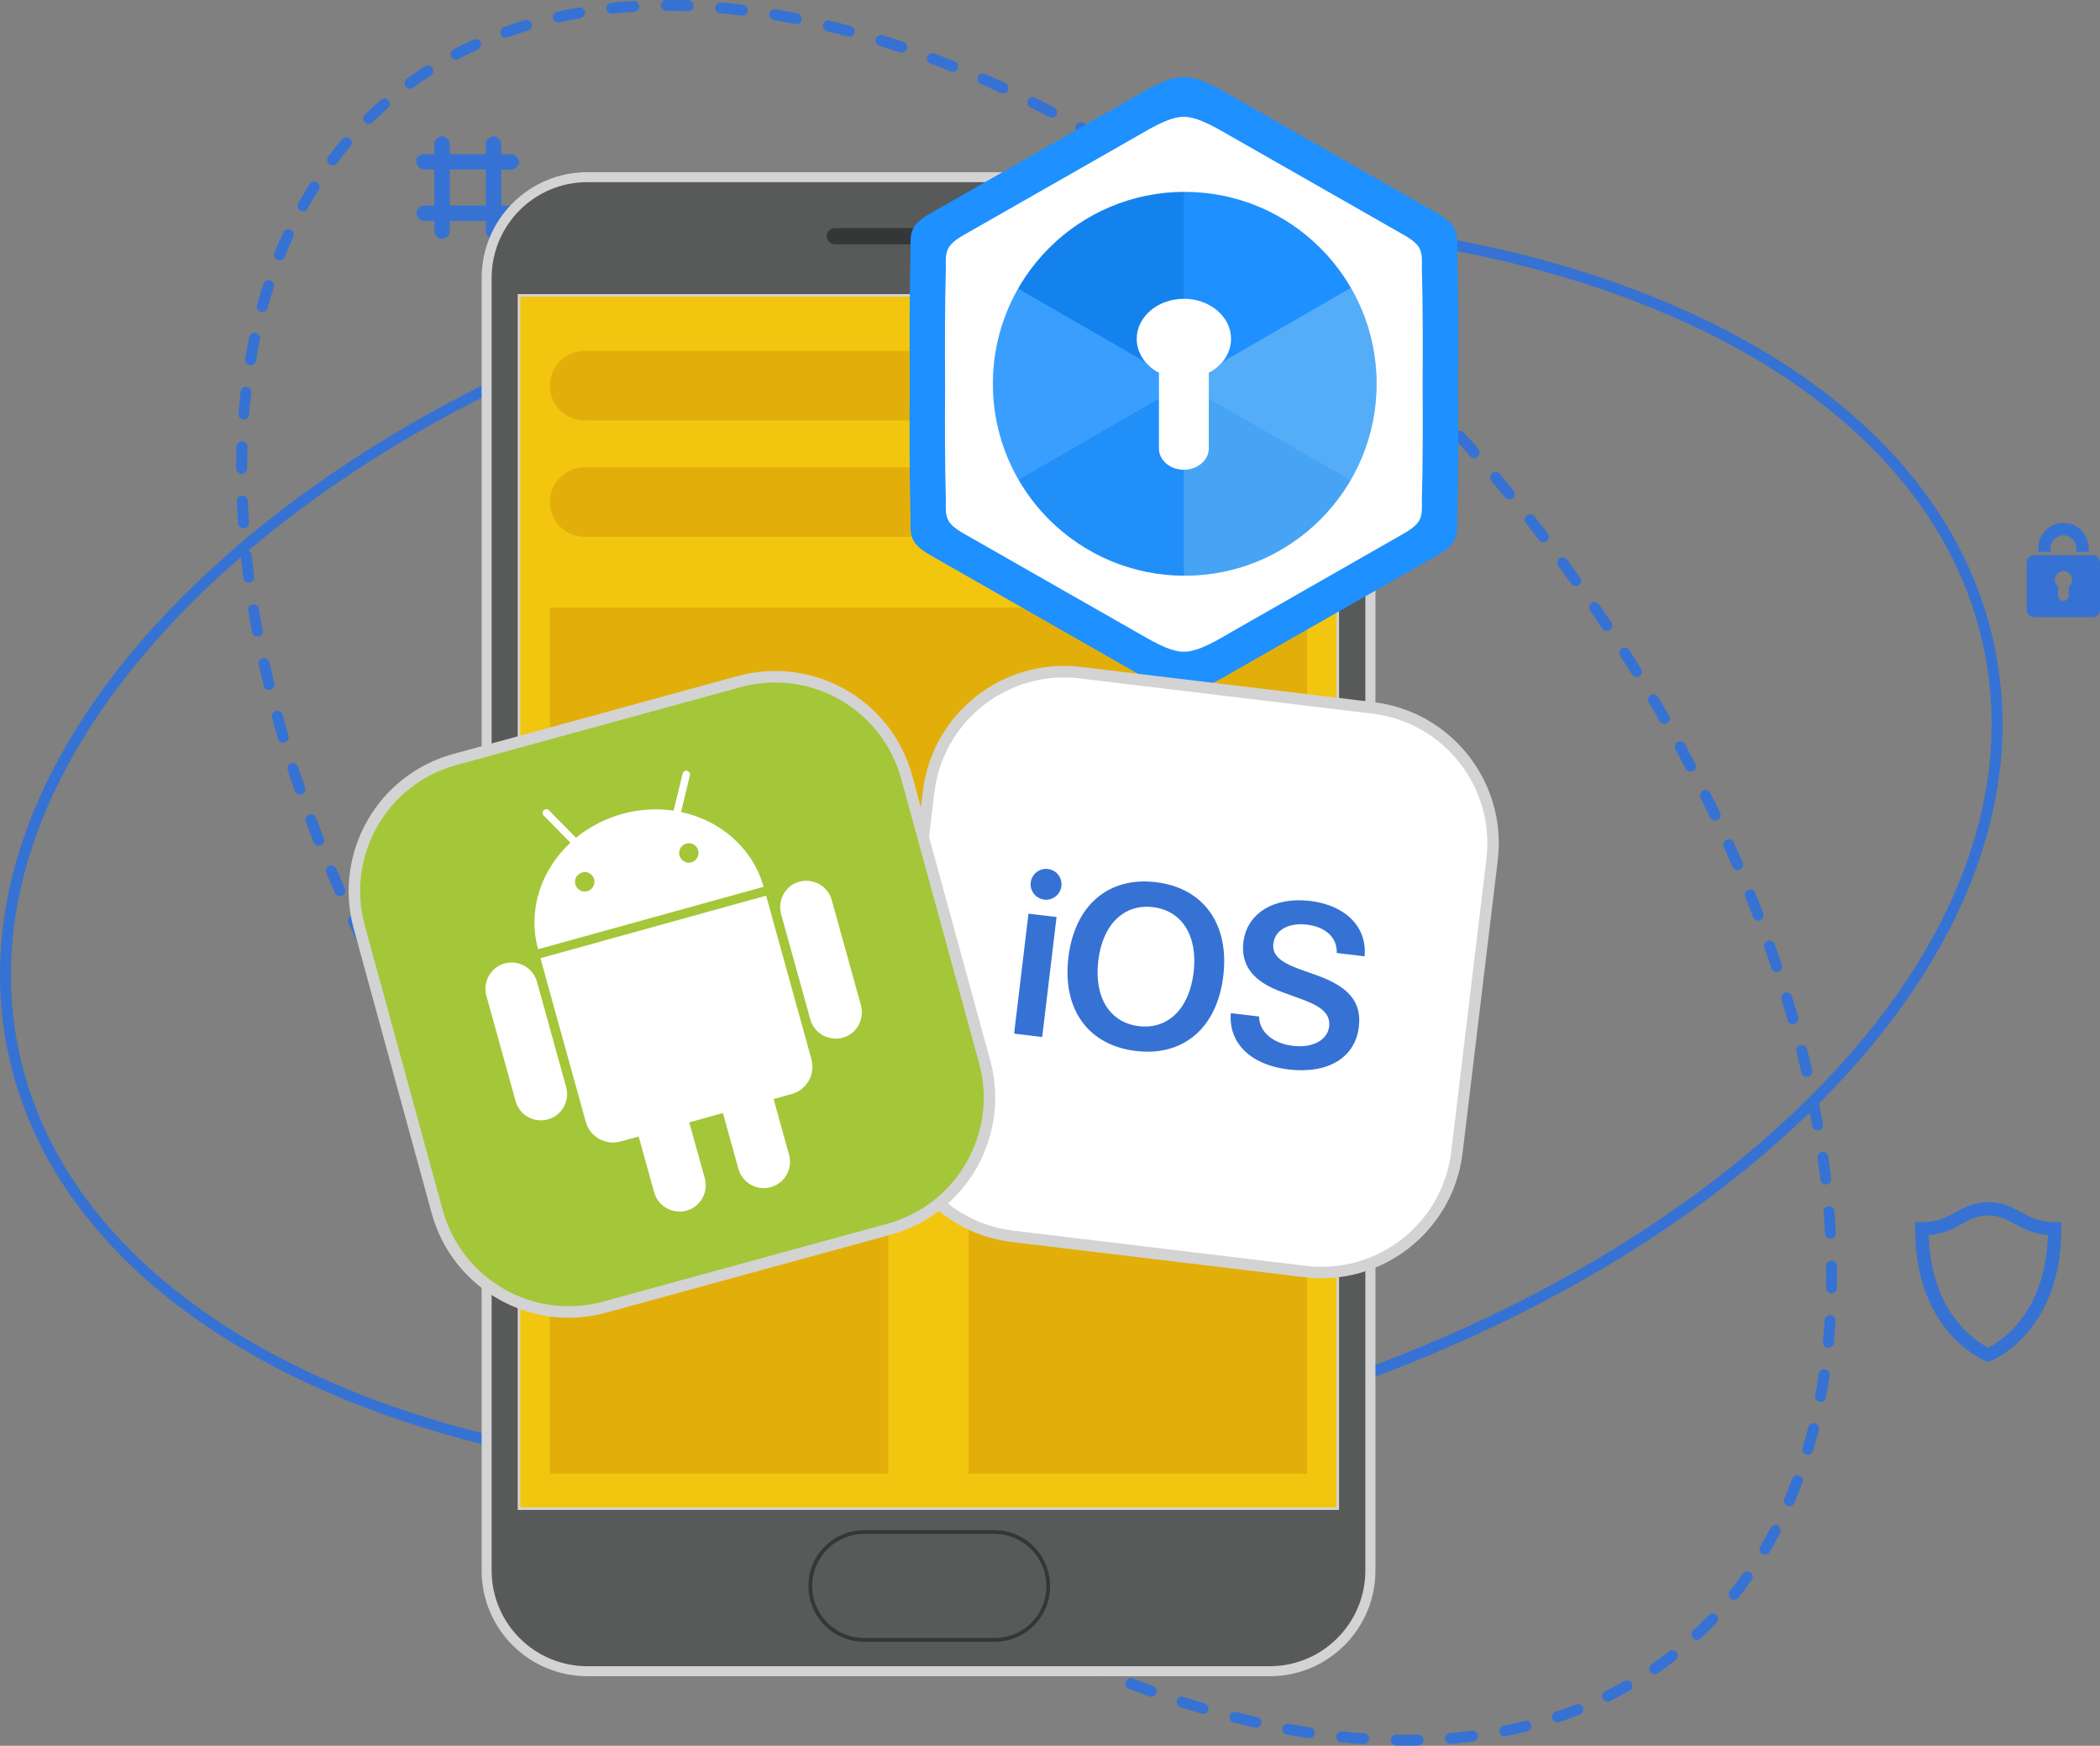 <?xml version="1.0" encoding="utf-8"?>
<!-- Generator: Adobe Illustrator 25.0.0, SVG Export Plug-In . SVG Version: 6.00 Build 0)  -->
<svg version="1.1" id="Layer_1" xmlns="http://www.w3.org/2000/svg" xmlns:xlink="http://www.w3.org/1999/xlink" x="0px" y="0px"
	 viewBox="0 0 1682.5 1398.3" style="enable-background:new 0 0 1682.5 1398.3;" xml:space="preserve">
<rect x="0" y="0" width="1682.5" height="1398.3" fill="#808080" stroke="none"/>
<style type="text/css">
	.st0{fill:#3672D3;}
	.st1{fill:#585959;}
	.st2{fill:#D3D3D3;}
	.st3{fill:#F2C60F;}
	.st4{fill:#343638;}
	.st5{fill:#E2AF0A;}
	.st6{fill-rule:evenodd;clip-rule:evenodd;fill:#FEFEFE;}
	.st7{fill-rule:evenodd;clip-rule:evenodd;fill:#1E90FF;}
	.st8{opacity:0.33;clip-path:url(#SVGID_2_);fill-rule:evenodd;clip-rule:evenodd;fill:#2A8BEB;}
	.st9{opacity:0.33;clip-path:url(#SVGID_2_);fill-rule:evenodd;clip-rule:evenodd;fill:#75BAFF;}
	.st10{opacity:0.33;clip-path:url(#SVGID_2_);fill-rule:evenodd;clip-rule:evenodd;fill:#C6E8EB;}
	.st11{opacity:0.33;clip-path:url(#SVGID_2_);fill-rule:evenodd;clip-rule:evenodd;fill:#9CCDDE;}
	.st12{opacity:0.33;clip-path:url(#SVGID_2_);fill-rule:evenodd;clip-rule:evenodd;fill:#0065C9;}
	.st13{display:none;opacity:0.33;clip-path:url(#SVGID_2_);fill-rule:evenodd;clip-rule:evenodd;fill:#419AF2;}
	.st14{fill:#FFFFFF;}
	.st15{fill:#3672D4;}
	.st16{fill:#A4C639;}
</style>
<g>
	<g>
		<g>
			<path class="st0" d="M1403.5,1265.4L1403.5,1265.4c-3.4,4.9-7,9.6-10.7,14.3c-1.5,1.9-4.2,2.2-6.1,0.7c0,0,0,0,0,0
				c-1.9-1.5-2.2-4.2-0.7-6.1c3.6-4.5,7-9.1,10.3-13.8c1.4-2,4.1-2.5,6.1-1.1S1404.9,1263.5,1403.5,1265.4L1403.5,1265.4
				L1403.5,1265.4z M1417.7,1243.4c-1.4,2-4.1,2.5-6.1,1.1c-1.9-1.3-2.4-3.8-1.3-5.8c2.9-4.9,5.7-10,8.3-15.1c1.3-2.1,3.9-2.7,6-1.5
				c1.9,1.1,2.6,3.5,1.8,5.5c-2.7,5.3-5.6,10.4-8.6,15.5L1417.7,1243.4z M1375.8,1299.2c-0.1,0.2-0.3,0.4-0.5,0.6
				c-4.1,4.3-8.3,8.4-12.6,12.5c-1.8,1.7-4.5,1.6-6.2-0.2c0,0,0,0,0,0c-1.7-1.7-1.6-4.5,0.1-6.1c0,0,0.1,0,0.1-0.1
				c4.2-3.9,8.3-8,12.2-12.2c1.6-1.8,4.4-1.9,6.2-0.2C1376.7,1295,1377,1297.4,1375.8,1299.2L1375.8,1299.2z M1437.3,1204.5
				c-1.3,2-4.1,2.5-6.1,1.2c-1.8-1.2-2.4-3.4-1.6-5.4c2.3-5.3,4.4-10.6,6.4-16c0.9-2.2,3.5-3.3,5.7-2.4c2.1,0.9,3.2,3.2,2.5,5.4
				c-2.1,5.6-4.3,11-6.6,16.4C1437.6,1204,1437.5,1204.2,1437.3,1204.5L1437.3,1204.5z M1343.5,1328.6c-0.3,0.4-0.6,0.7-0.9,1
				c-4.7,3.7-9.4,7.2-14.3,10.5c-2,1.4-4.7,0.9-6.1-1.1s-0.9-4.7,1.1-6.1c4.7-3.3,9.3-6.7,13.9-10.2c1.9-1.5,4.6-1.2,6.1,0.7
				C1344.4,1324.9,1344.5,1327,1343.5,1328.6L1343.5,1328.6z M1452.1,1163.4c-1.3,2-4.1,2.5-6.1,1.2c-1.6-1.1-2.3-3-1.8-4.9
				c1.6-5.5,3.1-11.1,4.6-16.7c0.7-2.3,3.1-3.7,5.4-3c2.2,0.6,3.5,2.9,3.1,5.1c-1.5,5.8-3,11.4-4.7,17
				C1452.6,1162.6,1452.4,1163,1452.1,1163.4L1452.1,1163.4z M1307.1,1352.9c-0.4,0.6-0.9,1-1.5,1.3c-5.1,2.9-10.3,5.7-15.6,8.3
				c-2.2,1.1-4.8,0.2-5.9-2s-0.2-4.8,2-5.9c5.2-2.6,10.2-5.2,15.2-8.1c2.1-1.2,4.8-0.4,6,1.7
				C1308.1,1349.8,1308.1,1351.5,1307.1,1352.9L1307.1,1352.9z M1462.3,1120.9c-1.3,2-4.1,2.5-6.1,1.2c-1.5-1-2.2-2.7-1.9-4.5
				c1.1-5.6,2-11.3,2.9-17.1c0.3-2.4,2.5-4.1,4.9-3.8c2.4,0.3,4.1,2.5,3.8,4.9c0,0.1,0,0.2,0,0.3c-0.9,5.9-1.9,11.7-3,17.4
				C1462.9,1119.9,1462.7,1120.4,1462.3,1120.9L1462.3,1120.9z M1468.5,1077.7c-1.3,2-4.1,2.6-6.1,1.2c-1.3-0.9-2.1-2.5-1.9-4.1
				c0.6-5.7,1-11.5,1.4-17.3c0.2-2.4,2.2-4.2,4.6-4.1s4.2,2.2,4.1,4.6c-0.4,5.9-0.8,11.8-1.4,17.6
				C1469.1,1076.3,1468.9,1077,1468.5,1077.7L1468.5,1077.7z M1267.8,1371.7c-0.5,0.7-1.2,1.3-2,1.6c-5.5,2.2-11,4.2-16.7,6.1
				c-2.3,0.8-4.8-0.5-5.5-2.8s0.5-4.8,2.8-5.5c5.5-1.8,10.9-3.8,16.2-5.9c2.2-0.9,4.8,0.2,5.7,2.5
				C1268.8,1368.9,1268.6,1370.5,1267.8,1371.7L1267.8,1371.7z M1471,1034c-1.3,2-4.1,2.5-6.1,1.2c-1.2-0.8-2-2.2-1.9-3.7
				c0.1-5.7,0.1-11.5,0-17.4c0-2.4,1.9-4.4,4.3-4.4c2.4,0,4.4,1.9,4.4,4.3c0.1,5.9,0.1,11.8,0,17.6
				C1471.7,1032.5,1471.5,1033.3,1471,1034z M1226.3,1385c-0.6,0.9-1.5,1.5-2.6,1.8c-5.7,1.4-11.5,2.7-17.3,3.9
				c-2.4,0.5-4.7-1.1-5.1-3.4s1.1-4.7,3.4-5.1c5.7-1.1,11.3-2.4,16.8-3.8c2.3-0.6,4.7,0.8,5.3,3.2
				C1227.2,1382.7,1227,1384,1226.3,1385L1226.3,1385z M1470.2,990.3c-1.3,2-4.1,2.6-6.1,1.2c-1.1-0.8-1.9-2-1.9-3.4
				c-0.3-5.7-0.7-11.5-1.2-17.3c-0.2-2.4,1.6-4.5,4-4.7s4.5,1.6,4.7,4c0.5,5.9,0.9,11.8,1.2,17.6
				C1470.9,988.6,1470.7,989.5,1470.2,990.3L1470.2,990.3z M1183.4,1393c-0.7,1-1.8,1.7-3.1,1.9c-5.8,0.7-11.7,1.4-17.6,1.9
				c-2.4,0.3-4.6-1.4-4.9-3.8s1.4-4.6,3.8-4.9c0.1,0,0.3,0,0.4,0c5.8-0.5,11.5-1.1,17.2-1.8c2.4-0.3,4.6,1.4,4.9,3.8
				C1184.2,1391.1,1184,1392.1,1183.4,1393z M1466.4,946.7c-1.3,2-4,2.6-6.1,1.3c-1.1-0.7-1.8-1.9-1.9-3.2
				c-0.7-5.7-1.4-11.5-2.2-17.2c-0.4-2.4,1.2-4.6,3.6-5c2.4-0.4,4.6,1.2,5,3.6c0,0.1,0,0.2,0,0.2c0.8,5.8,1.6,11.7,2.3,17.4
				C1467.2,944.8,1466.9,945.9,1466.4,946.7L1466.4,946.7z M1139.8,1396.2c-0.8,1.2-2.1,1.9-3.5,1.9c-5.8,0.1-11.7,0.1-17.7,0
				c-2.4,0-4.3-2-4.3-4.4c0-2.4,2-4.3,4.4-4.3c5.8,0.1,11.6,0.1,17.3-0.1c2.4-0.1,4.4,1.9,4.5,4.3
				C1140.6,1394.5,1140.3,1395.4,1139.8,1396.2L1139.8,1396.2z M1459.9,903.5c-1.3,2-4.1,2.5-6.1,1.2c-1-0.7-1.7-1.7-1.9-2.9
				c-1-5.7-2.1-11.4-3.2-17.1c-0.5-2.4,1.1-4.7,3.4-5.1c2.4-0.5,4.7,1.1,5.1,3.4l0,0c1.2,5.8,2.2,11.5,3.3,17.3
				C1460.8,901.4,1460.6,902.6,1459.9,903.5L1459.9,903.5z M1096.1,1395.1c-0.9,1.3-2.4,2-3.9,1.9c-5.8-0.4-11.7-0.9-17.6-1.5
				c-2.4-0.2-4.2-2.3-4-4.7c0.2-2.4,2.3-4.2,4.7-4c0.1,0,0.1,0,0.2,0c5.8,0.6,11.6,1.1,17.3,1.5c2.4,0.2,4.2,2.3,4.1,4.7
				C1096.8,1393.7,1096.6,1394.5,1096.1,1395.1L1096.1,1395.1z M1451.1,860.7c-0.6,0.9-1.6,1.6-2.6,1.8c-2.4,0.5-4.7-0.9-5.2-3.3
				c-1.3-5.6-2.7-11.2-4.1-16.9c-0.5-2.4,1-4.7,3.4-5.2c2.2-0.5,4.4,0.8,5.1,3c1.5,5.7,2.8,11.4,4.2,17.1
				C1452,858.4,1451.8,859.7,1451.1,860.7L1451.1,860.7z M1440.1,818.4c-1.3,2-4.1,2.5-6.1,1.2c-0.9-0.6-1.5-1.4-1.8-2.4
				c-1.6-5.5-3.2-11.1-4.9-16.7c-0.7-2.3,0.6-4.8,2.9-5.5c2.3-0.7,4.8,0.6,5.5,2.9c1.7,5.6,3.4,11.2,5,16.8
				C1441.1,816,1440.9,817.3,1440.1,818.4L1440.1,818.4z M1052.7,1390.3c-0.9,1.4-2.6,2.1-4.3,1.9c-5.8-0.9-11.6-1.9-17.4-2.9
				c-2.4-0.4-3.9-2.7-3.5-5.1s2.7-3.9,5.1-3.5c5.7,1.1,11.4,2,17.1,2.9c2.4,0.4,4,2.6,3.7,5
				C1053.3,1389.1,1053.1,1389.7,1052.7,1390.3L1052.7,1390.3z M1427.1,776.7c-1.3,2-4.1,2.5-6.1,1.2c-0.8-0.5-1.4-1.3-1.7-2.2
				c-1.8-5.5-3.7-11-5.7-16.5c-0.8-2.3,0.4-4.8,2.7-5.6c2.3-0.8,4.8,0.4,5.6,2.7l0,0c2,5.5,3.9,11.1,5.7,16.6
				C1428.1,774.2,1427.9,775.5,1427.1,776.7L1427.1,776.7z M1009.8,1382c-1,1.5-2.8,2.2-4.6,1.8c-5.7-1.3-11.4-2.7-17.1-4.2
				c-2.3-0.7-3.6-3.1-2.9-5.4c0.7-2.2,2.9-3.5,5.1-3c5.6,1.4,11.3,2.8,16.9,4.1c2.4,0.5,3.8,2.9,3.3,5.2c0,0,0,0,0,0
				C1010.3,1381.1,1010.1,1381.6,1009.8,1382z M1412.3,735.5c-0.5,0.8-1.2,1.3-2.1,1.6c-2.2,0.9-4.8-0.3-5.6-2.5c0,0,0,0,0,0
				c-2.1-5.4-4.2-10.8-6.4-16.2c-0.9-2.2,0.2-4.8,2.4-5.7c2.2-0.9,4.8,0.2,5.7,2.4l0,0c2.2,5.4,4.3,10.9,6.4,16.3
				C1413.3,732.8,1413.1,734.3,1412.3,735.5L1412.3,735.5z M967.5,1370.9c-1.1,1.6-3,2.3-4.9,1.7c-5.6-1.7-11.2-3.4-16.8-5.2
				c-2.3-0.7-3.6-3.1-2.9-5.4c0.7-2.3,3.1-3.6,5.4-2.9c0.1,0,0.1,0,0.2,0.1c5.6,1.8,11.1,3.5,16.6,5.2c2.3,0.7,3.6,3.1,2.9,5.4
				c0,0,0,0,0,0C968,1370.1,967.8,1370.5,967.5,1370.9z M1395.8,695c-0.5,0.7-1.1,1.2-1.9,1.6c-2.2,1-4.8-0.1-5.8-2.3
				c-2.3-5.3-4.6-10.6-7-15.9c-1-2.2,0-4.8,2.2-5.8c2.2-1,4.8,0,5.8,2.2c2.4,5.3,4.8,10.7,7.1,16
				C1396.8,692.2,1396.7,693.8,1395.8,695z M926,1357.1c-1.1,1.7-3.2,2.4-5.1,1.7c-5.5-2-11-4.1-16.5-6.2c-2.3-0.9-3.4-3.4-2.5-5.7
				c0.9-2.3,3.4-3.4,5.7-2.5l0,0c5.4,2.1,10.9,4.2,16.3,6.1c2.3,0.8,3.4,3.3,2.6,5.6C926.4,1356.5,926.2,1356.8,926,1357.1z
				 M1377.7,655.3c-1.4,2-4.1,2.5-6.1,1.2c-0.6-0.4-1.1-1-1.5-1.7c-2.5-5.2-5-10.4-7.6-15.7c-1.1-2.2-0.2-4.8,2-5.9s4.8-0.2,5.9,2
				l0,0c2.6,5.3,5.2,10.5,7.7,15.8C1378.7,652.3,1378.6,654,1377.7,655.3L1377.7,655.3z M885.4,1341c-1.2,1.7-3.4,2.4-5.3,1.6
				c-5.3-2.3-10.7-4.6-16.1-7.1c-2.2-1-3.2-3.6-2.2-5.8c1-2.2,3.6-3.2,5.8-2.2l0,0c5.3,2.4,10.6,4.7,15.9,7c2.2,0.9,3.3,3.5,2.3,5.7
				c0,0,0,0,0,0C885.7,1340.5,885.5,1340.8,885.4,1341z M1358.1,616.2c-0.4,0.6-1,1.1-1.6,1.4c-2.1,1.1-4.8,0.3-5.9-1.8
				c-2.7-5.1-5.4-10.2-8.2-15.4c-1.2-2.1-0.5-4.8,1.5-6c2.1-1.2,4.8-0.5,6,1.5c0,0.1,0.1,0.2,0.1,0.3c2.8,5.2,5.6,10.3,8.3,15.5
				C1359.1,613.1,1359,614.9,1358.1,616.2z M845.6,1322.8c-1.2,1.8-3.6,2.4-5.5,1.5c-5.2-2.6-10.5-5.2-15.7-7.8
				c-2.1-1.1-3-3.7-1.9-5.9s3.7-3,5.9-1.9l0,0c5.2,2.7,10.4,5.3,15.6,7.8c2.2,1.1,3.1,3.7,2,5.8
				C845.8,1322.5,845.7,1322.7,845.6,1322.8z M1337.1,577.8c-1.4,2-4.1,2.5-6.1,1.2c-0.5-0.4-1-0.9-1.3-1.4
				c-2.9-5-5.8-10.1-8.8-15.1c-1.1-2.1-0.3-4.8,1.8-5.9c2-1.1,4.5-0.4,5.7,1.5c3,5,5.9,10.1,8.8,15.2
				C1338.1,574.7,1338,576.5,1337.1,577.8L1337.1,577.8z M806.8,1302.7c-1.3,1.9-3.7,2.5-5.7,1.4c-5.1-2.8-10.2-5.6-15.3-8.6
				c-2.1-1.1-3-3.7-1.9-5.9c1.1-2.1,3.7-3,5.9-1.9c0.1,0.1,0.2,0.1,0.3,0.2c5.1,2.9,10.1,5.7,15.2,8.5c2.1,1.2,2.9,3.8,1.7,5.9
				C806.9,1302.5,806.9,1302.7,806.8,1302.7L806.8,1302.7z M1314.7,540.3c-0.3,0.5-0.8,0.9-1.3,1.3c-2,1.3-4.7,0.6-6-1.4
				c-3.1-4.9-6.2-9.8-9.3-14.8c-1.3-2-0.7-4.7,1.3-6c2-1.3,4.7-0.7,6,1.3c3.2,4.9,6.3,9.9,9.3,14.8
				C1315.7,537,1315.7,538.9,1314.7,540.3L1314.7,540.3z M768.9,1281c-1.3,1.9-3.9,2.5-5.9,1.3c-5-3-10-6.1-15-9.2
				c-2-1.3-2.7-4-1.4-6c1.3-2,4-2.7,6-1.4c4.9,3.1,9.9,6.1,14.8,9.1c2.1,1.2,2.7,3.9,1.5,6c0,0,0,0,0,0
				C769,1280.9,768.9,1280.9,768.9,1281z M1291,503.5c-0.3,0.5-0.7,0.9-1.2,1.2c-2,1.3-4.7,0.8-6-1.2c-3.2-4.8-6.5-9.6-9.8-14.4
				c-1.4-2-0.9-4.7,1.1-6.1s4.7-0.9,6.1,1.1l0,0c3.3,4.8,6.6,9.7,9.8,14.5C1292,500.1,1292,502.1,1291,503.5z M1266.1,467.6
				c-1.3,2-4,2.5-6,1.2c-0.4-0.3-0.8-0.7-1.2-1.1c-3.4-4.7-6.8-9.4-10.2-14.1c-1.6-1.8-1.4-4.6,0.4-6.2c1.8-1.6,4.6-1.4,6.2,0.4
				c0.2,0.2,0.3,0.4,0.4,0.6c3.5,4.7,6.9,9.4,10.3,14.2C1267.1,464.1,1267.2,466.1,1266.1,467.6L1266.1,467.6z M732,1257.6
				c-1.3,2-4,2.5-6,1.2l-7.6-5.1l-7-4.7c-1.9-1.4-2.5-4-1.1-6l0,0c1.4-2,4.1-2.5,6.1-1.1l6.9,4.7l7.5,5
				C732.7,1252.9,733.3,1255.5,732,1257.6L732,1257.6z M1240.2,432.5c-0.3,0.4-0.6,0.7-1,1c-1.9,1.5-4.7,1.1-6.1-0.8c0,0,0,0,0,0
				c-3.5-4.6-7.1-9.2-10.7-13.8c-1.4-1.9-1-4.7,0.9-6.1c1.9-1.4,4.5-1.1,6,0.7c3.6,4.6,7.2,9.2,10.8,13.9
				C1241.1,428.8,1241.2,430.9,1240.2,432.5L1240.2,432.5z M696,1232.8l-0.1,0.1c-1.4,2-4.1,2.4-6.1,1c-4.7-3.4-9.4-6.9-14.2-10.4
				c-1.9-1.3-2.4-4-1.1-5.9c0-0.1,0.1-0.1,0.2-0.2c1.4-1.9,4.2-2.3,6.1-0.9c0,0,0,0,0,0c4.7,3.5,9.4,6.9,14,10.3
				C696.8,1228.2,697.3,1230.8,696,1232.8z M1212.9,398.2c-0.2,0.4-0.5,0.7-0.9,0.9c-1.9,1.5-4.6,1.3-6.1-0.6c0,0,0,0,0,0
				l-11.1-13.4c-1.5-1.9-1.1-4.7,0.8-6.1c1.8-1.4,4.4-1.2,5.9,0.5l11.2,13.5C1213.9,394.5,1214,396.6,1212.9,398.2L1212.9,398.2z
				 M661.1,1206.6l-0.2,0.2c-1.5,1.9-4.2,2.3-6.1,0.8c-4.6-3.6-9.2-7.2-13.8-10.9c-1.9-1.5-2.2-4.2-0.7-6.1c1.5-1.9,4.2-2.2,6.1-0.7
				c0,0,0,0,0,0c4.5,3.6,9.1,7.2,13.7,10.8C661.9,1202.1,662.3,1204.7,661.1,1206.6z M1184.7,364.9c-0.2,0.3-0.5,0.6-0.8,0.8
				c-1.8,1.6-4.6,1.4-6.2-0.4c-3.8-4.4-7.7-8.7-11.5-13c-1.6-1.8-1.5-4.5,0.3-6.1c0,0,0,0,0.1-0.1c1.8-1.6,4.6-1.5,6.2,0.3
				c3.9,4.3,7.8,8.7,11.6,13.1C1185.6,361.1,1185.8,363.2,1184.7,364.9z M627.1,1179.1c-0.1,0.1-0.2,0.3-0.3,0.4
				c-1.5,1.9-4.3,2.1-6.2,0.6c0,0,0,0,0,0c-4.5-3.7-8.9-7.5-13.4-11.4c-1.8-1.6-1.9-4.4-0.2-6.2c1.6-1.7,4.2-1.9,5.9-0.4
				c4.4,3.8,8.8,7.5,13.3,11.3C628,1174.8,628.3,1177.3,627.1,1179.1z M1155.4,332.4c-0.2,0.3-0.4,0.5-0.6,0.8
				c-1.8,1.6-4.5,1.6-6.2-0.2c0,0,0,0,0,0c-4-4.3-8-8.5-12-12.6c-1.6-1.8-1.5-4.6,0.3-6.2c1.7-1.5,4.3-1.5,6,0.1
				c4.1,4.2,8.1,8.5,12.1,12.7C1156.4,328.5,1156.6,330.7,1155.4,332.4z M594.1,1150.5c-0.1,0.2-0.3,0.3-0.4,0.5
				c-1.6,1.8-4.4,1.9-6.2,0.3c-4.3-3.9-8.6-7.8-12.9-11.8c-1.8-1.6-1.9-4.4-0.3-6.2c1.6-1.8,4.4-1.9,6.2-0.3c0,0,0,0,0.1,0.1
				c4.3,3.9,8.6,7.9,12.9,11.7C595,1146.3,595.3,1148.7,594.1,1150.5z M1125.1,301c-0.2,0.2-0.3,0.5-0.6,0.7c-1.7,1.7-4.5,1.7-6.2,0
				c0,0,0,0,0,0c-4.1-4.1-8.2-8.2-12.4-12.2c-1.7-1.7-1.8-4.5-0.1-6.2c1.7-1.7,4.5-1.8,6.2-0.1c4.2,4.1,8.3,8.2,12.5,12.4
				C1126,297,1126.2,299.3,1125.1,301L1125.1,301z M562.1,1120.7c-0.1,0.2-0.3,0.4-0.5,0.6c-1.7,1.7-4.4,1.8-6.2,0.1
				c-4.2-4.1-8.4-8.1-12.5-12.2c-1.7-1.7-1.7-4.5,0-6.2c1.7-1.7,4.5-1.7,6.2,0c4.1,4.1,8.3,8.2,12.5,12.2
				C563.1,1116.6,563.3,1119,562.1,1120.7z M1093.7,270.6c-0.1,0.2-0.3,0.4-0.4,0.5c-1.6,1.8-4.4,1.9-6.1,0.2c0,0,0,0,0,0
				c-4.2-4-8.5-7.9-12.8-11.8c-1.8-1.6-1.9-4.4-0.3-6.2c1.6-1.8,4.4-1.9,6.2-0.3c4.3,3.9,8.6,7.9,12.9,11.9
				C1094.7,266.4,1094.9,268.8,1093.7,270.6z M531.2,1089.9c-0.2,0.3-0.4,0.5-0.6,0.7c-1.7,1.7-4.5,1.6-6.2-0.1c0,0,0,0,0,0
				c-4.1-4.2-8.1-8.4-12.1-12.7c-1.5-1.9-1.3-4.6,0.6-6.2c1.7-1.4,4.2-1.3,5.8,0.2c4,4.2,8,8.4,12,12.6
				C532.1,1085.9,532.3,1088.2,531.2,1089.9z M1061.4,241.2l-0.3,0.4c-1.6,1.8-4.3,2-6.2,0.4c-4.4-3.8-8.8-7.6-13.2-11.4
				c-1.8-1.6-2.1-4.3-0.5-6.2c1.6-1.8,4.3-2.1,6.2-0.5c4.4,3.8,8.9,7.6,13.3,11.5C1062.3,237,1062.6,239.4,1061.4,241.2
				L1061.4,241.2z M501.2,1058.1c-0.2,0.3-0.4,0.6-0.7,0.8c-1.8,1.6-4.5,1.5-6.2-0.3c-3.9-4.3-7.8-8.6-11.7-13
				c-1.6-1.8-1.4-4.6,0.4-6.2c1.8-1.6,4.6-1.4,6.2,0.4c3.8,4.3,7.7,8.7,11.6,13C502.2,1054.2,502.3,1056.4,501.2,1058.1z
				 M1028,213.1c-0.1,0.1-0.2,0.2-0.2,0.3c-1.5,1.9-4.3,2.1-6.2,0.6c-4.5-3.7-9-7.3-13.6-10.9c-1.8-1.5-2.1-4.2-0.7-6.1
				c1.5-1.9,4.2-2.2,6.1-0.7c0,0,0,0,0,0c4.6,3.6,9.1,7.3,13.7,11C1028.8,208.7,1029.2,211.2,1028,213.1L1028,213.1z M472.4,1025.3
				c-1.4,2-4.1,2.5-6.1,1.2c-0.3-0.2-0.6-0.5-0.9-0.8c-3.8-4.4-7.6-8.9-11.3-13.4l-0.1-0.3c-0.1-0.1-0.1-0.1-0.2-0.2
				c-3.7-4.5-7.5-9-11.1-13.6c-1.5-1.8-1.3-4.6,0.6-6.1c0,0,0.1,0,0.1-0.1c1.9-1.5,4.6-1.2,6.1,0.7c3.6,4.5,7.3,9,11,13.5
				c0.1,0.1,0.1,0.2,0.2,0.2c0.1,0.1,0.1,0.1,0.2,0.2c3.7,4.5,7.5,8.9,11.2,13.3C473.4,1021.5,473.5,1023.7,472.4,1025.3z
				 M993.6,186.1c0,0.1-0.1,0.1-0.2,0.2c-1.4,1.9-4.2,2.3-6.1,0.9c0,0,0,0,0,0c-4.7-3.5-9.3-7-14-10.4c-1.9-1.4-2.4-4-1.1-6
				c0-0.1,0.1-0.1,0.1-0.2c1.4-2,4.1-2.4,6.1-1c4.7,3.4,9.4,6.9,14.1,10.5C994.5,181.5,994.9,184.2,993.6,186.1z M433.4,977.4
				c-0.3,0.4-0.6,0.7-0.9,1c-1.9,1.5-4.6,1.1-6.1-0.8c-3.6-4.6-7.2-9.3-10.7-13.9c-1.5-1.9-1.1-4.7,0.9-6.1s4.7-1.1,6.1,0.9l0,0
				c3.5,4.6,7,9.2,10.6,13.8C434.4,973.8,434.4,975.8,433.4,977.4z M958.3,160.4L958.3,160.4c-1.4,2-4.1,2.5-6.1,1.1
				c-4.8-3.3-9.5-6.6-14.3-9.8c-2-1.4-2.6-4.1-1.2-6.1c1.3-2,4-2.5,6-1.2l0.1,0.1c4.8,3.2,9.6,6.5,14.4,9.9
				C959.1,155.8,959.6,158.5,958.3,160.4z M407.1,942.4c-0.3,0.4-0.6,0.8-1.1,1.1c-2,1.4-4.7,1-6.1-1c0,0,0,0,0,0
				c-3.5-4.7-6.9-9.5-10.2-14.3c-1.3-2.1-0.6-4.7,1.4-6c1.9-1.2,4.3-0.7,5.7,1c3.3,4.7,6.7,9.5,10.1,14.2
				C408.1,938.9,408.1,940.9,407.1,942.4z M921.9,136.2c-1.3,2-4,2.5-6,1.2c-4.9-3.1-9.8-6.2-14.7-9.3c-2-1.3-2.7-3.9-1.4-6
				c0.8-2.1,4-2.7,6-1.4c5,3,9.9,6.2,14.9,9.3c2,1.3,2.6,4,1.3,6L921.9,136.2z M382,906.7c-1.3,2-4.1,2.5-6.1,1.2
				c-0.5-0.3-0.9-0.7-1.2-1.2c-3.3-4.9-6.5-9.7-9.8-14.6c-1.3-2-0.8-4.7,1.3-6.1s4.7-0.8,6.1,1.3c3.2,4.8,6.4,9.7,9.7,14.5
				C383,903.2,383,905.2,382,906.7z M884.6,113.4c-1.3,1.9-3.8,2.5-5.8,1.3c-5-2.9-10.1-5.8-15.1-8.6c-2.1-1.2-2.9-3.8-1.7-5.9
				c1.2-2.1,3.8-2.8,6-1.7c5.1,2.8,10.2,5.7,15.3,8.7c2.1,1.2,2.8,3.9,1.6,6c0,0,0,0,0,0C884.7,113.3,884.6,113.3,884.6,113.4z
				 M358.1,870c-1.4,2-4.1,2.5-6.1,1.2c-0.5-0.3-0.9-0.8-1.2-1.3c-3.1-5-6.2-9.9-9.2-14.9c-1.2-2.1-0.5-4.8,1.6-6
				c2-1.2,4.6-0.5,5.9,1.4c3,4.9,6.1,9.9,9.2,14.8C359.1,866.7,359.1,868.6,358.1,870z M846.3,92.3c-1.2,1.8-3.7,2.5-5.7,1.4
				c-5.2-2.7-10.3-5.3-15.5-7.9c-2-1.3-2.6-4-1.4-6c1.1-1.8,3.3-2.5,5.3-1.7c5.2,2.6,10.4,5.3,15.7,8c2.1,1.1,3,3.8,1.8,5.9
				C846.5,92,846.4,92.2,846.3,92.3z M335.5,832.6c-1.3,2-4.1,2.5-6.1,1.2c-0.6-0.4-1-0.9-1.3-1.4c-2.9-5.1-5.8-10.1-8.7-15.2
				c-1.2-2.1-0.4-4.8,1.7-6c2.1-1.2,4.8-0.4,6,1.7l0,0c2.8,5,5.7,10.1,8.7,15.1C336.5,829.4,336.4,831.3,335.5,832.6z M807.1,72.9
				c-1.2,1.8-3.5,2.4-5.5,1.5c-5.3-2.5-10.6-4.8-15.9-7.2c-2.2-1-3.2-3.6-2.2-5.8c0,0,0,0,0,0c1-2.2,3.5-3.2,5.8-2.2
				c5.3,2.3,10.7,4.8,16,7.2c2.2,1,3.1,3.6,2.1,5.8C807.4,72.5,807.3,72.7,807.1,72.9z M314.2,794.5c-0.4,0.6-0.9,1.1-1.6,1.4
				c-2.1,1.1-4.8,0.3-5.9-1.8c0,0,0,0,0,0c-2.8-5.2-5.5-10.4-8.2-15.5c-1.1-2.2-0.2-4.8,2-5.9c2.1-1.1,4.7-0.2,5.8,1.9
				c2.7,5.1,5.4,10.3,8.1,15.4C315.2,791.4,315.1,793.1,314.2,794.5z M767,55.6c-1.2,1.7-3.3,2.4-5.3,1.6
				c-5.4-2.2-10.8-4.3-16.2-6.3c-2.3-0.9-3.4-3.4-2.5-5.6s3.4-3.4,5.6-2.5c5.5,2.1,10.9,4.2,16.4,6.4c2.2,0.9,3.3,3.4,2.4,5.7
				C767.3,55,767.2,55.3,767,55.6z M294.3,755.6c-1.4,2-4.1,2.5-6.1,1.2c-0.6-0.4-1.1-1-1.5-1.7c-2.6-5.3-5.1-10.6-7.6-15.8
				c-1-2.2-0.1-4.8,2.1-5.8c2.2-1,4.8-0.1,5.8,2.1c2.5,5.2,5,10.5,7.5,15.7C295.2,752.6,295.1,754.2,294.3,755.6L294.3,755.6z
				 M275.9,715.9c-1.4,2-4.1,2.5-6.1,1.1c-0.7-0.5-1.2-1.1-1.5-1.8c-2.4-5.4-4.7-10.8-7-16.1c-0.8-2.3,0.3-4.8,2.6-5.6
				c2.1-0.8,4.5,0.2,5.5,2.2c2.3,5.3,4.6,10.7,6.9,16C276.8,713,276.7,714.6,275.9,715.9L275.9,715.9z M726,40.3
				c-1.1,1.6-3.1,2.3-5,1.7c-5.5-1.9-11-3.7-16.5-5.4c-2.3-0.7-3.6-3.2-2.9-5.5c0.7-2.3,3.2-3.6,5.5-2.9l0,0
				c5.6,1.7,11.1,3.6,16.7,5.4c2.3,0.8,3.5,3.2,2.7,5.5C726.4,39.7,726.2,40,726,40.3z M259,675.5c-1.4,2-4.1,2.5-6.1,1.2
				c-0.7-0.5-1.3-1.2-1.6-2c-2.1-5.5-4.2-10.9-6.3-16.4c-0.9-2.2,0.2-4.8,2.4-5.7c2.2-0.9,4.8,0.2,5.7,2.4c0,0.1,0.1,0.1,0.1,0.2
				c2,5.4,4.1,10.8,6.2,16.2C260,672.8,259.8,674.3,259,675.5z M684.2,27.5c-1.1,1.5-3,2.3-4.8,1.8c-5.6-1.5-11.2-2.9-16.8-4.3
				c-2.3-0.6-3.7-3-3.1-5.4c0.6-2.2,2.9-3.6,5.1-3.1c5.7,1.4,11.3,2.8,17,4.4c2.3,0.6,3.7,3,3.1,5.4
				C684.7,26.7,684.5,27.2,684.2,27.5L684.2,27.5z M243.9,634.5c-1.3,2-4.1,2.5-6.1,1.2c-0.8-0.5-1.4-1.3-1.7-2.2
				c-1.9-5.6-3.8-11.1-5.6-16.7c-0.7-2.3,0.6-4.7,2.9-5.4c2.2-0.7,4.6,0.5,5.4,2.7c1.8,5.5,3.6,11,5.5,16.5
				C244.8,632,244.6,633.4,243.9,634.5z M641.7,17.5c-1,1.5-2.8,2.2-4.5,1.8c-5.7-1.1-11.4-2.2-17.1-3.2c-2.4-0.3-4.1-2.5-3.8-4.9
				s2.5-4.1,4.9-3.8c0.1,0,0.2,0,0.3,0.1c5.7,1,11.5,2,17.3,3.2c2.4,0.5,3.9,2.8,3.4,5.1c0,0,0,0,0,0.1
				C642.2,16.5,642,17.1,641.7,17.5L641.7,17.5z M230.5,592.9c-0.6,0.8-1.4,1.5-2.4,1.8c-2.3,0.7-4.7-0.6-5.4-2.9c0,0,0,0,0,0
				c-1.7-5.6-3.3-11.3-4.8-16.9c-0.6-2.3,0.7-4.7,3.1-5.4c2.3-0.6,4.7,0.7,5.4,3c1.5,5.6,3.1,11.1,4.8,16.7
				C231.5,590.5,231.3,591.8,230.5,592.9z M598.5,10.6c-0.9,1.4-2.5,2.1-4.2,1.9c-5.8-0.7-11.5-1.3-17.2-1.8c-2.4-0.2-4.2-2.3-4-4.7
				c0.2-2.4,2.3-4.2,4.7-4c5.8,0.5,11.7,1.1,17.5,1.8c2.4,0.3,4.1,2.5,3.8,4.9C599.2,9.3,598.9,10,598.5,10.6z M219.1,550.7
				c-1.3,2-4.1,2.5-6.1,1.2c-0.9-0.6-1.5-1.5-1.8-2.6c-1.4-5.7-2.7-11.4-4-17.1c-0.5-2.4,1.1-4.7,3.5-5.1c2.3-0.4,4.5,1,5.1,3.2
				c1.3,5.6,2.6,11.3,4,16.9C220.1,548.4,219.9,549.7,219.1,550.7z M555,7.1c-0.8,1.2-2.3,2-3.8,1.9c-5.8-0.2-11.6-0.3-17.3-0.3
				c-2.4,0-4.4-2-4.4-4.4c0-2.4,2-4.4,4.4-4.4c5.8,0,11.7,0.1,17.6,0.3c2.4,0.1,4.3,2.1,4.2,4.5C555.7,5.6,555.5,6.4,555,7.1z
				 M209.9,508c-1.3,2-4.1,2.5-6.1,1.2c-1-0.7-1.6-1.7-1.9-2.8c-1.1-5.8-2.1-11.6-3.1-17.3c-0.4-2.4,1.2-4.6,3.6-5s4.6,1.2,5,3.6
				c0.9,5.7,1.9,11.4,3,17.1C210.8,505.9,210.5,507,209.9,508z M511.3,7.6c-0.8,1.1-2,1.8-3.3,1.9c-5.8,0.3-11.5,0.8-17.2,1.4
				c-2.4,0.3-4.6-1.4-4.9-3.8c-0.3-2.4,1.4-4.6,3.8-4.9c0.1,0,0.1,0,0.2,0c5.8-0.6,11.7-1.1,17.6-1.5c2.4-0.2,4.5,1.7,4.6,4.1
				C512.2,5.9,511.9,6.8,511.3,7.6L511.3,7.6z M203,464.8c-1.3,2-4.1,2.6-6.1,1.2c-1.1-0.7-1.8-1.8-1.9-3.1
				c-0.8-5.9-1.4-11.7-2.1-17.5c-0.3-2.4,1.5-4.6,3.9-4.8c2.4-0.3,4.6,1.5,4.8,3.9c0.6,5.7,1.3,11.5,2,17.3
				C203.8,462.8,203.6,463.9,203,464.8z M198.7,421.3c-1.3,2-4,2.6-6.1,1.2c-1.1-0.8-1.9-2-1.9-3.4c-0.4-5.9-0.7-11.8-0.9-17.6
				c-0.1-2.4,1.8-4.4,4.2-4.5c2.4-0.1,4.4,1.8,4.5,4.2c0.2,5.8,0.5,11.5,0.9,17.4C199.5,419.5,199.2,420.5,198.7,421.3z M467.9,12.7
				c-0.7,1-1.7,1.7-2.9,1.9c-5.7,1-11.3,2.1-16.9,3.4c-2.4,0.4-4.7-1.2-5.1-3.6c-0.4-2.2,1-4.4,3.2-5c5.7-1.3,11.5-2.4,17.4-3.4
				c2.4-0.4,4.6,1.2,5,3.6C468.8,10.6,468.6,11.8,467.9,12.7z M197.2,377.6c-0.8,1.2-2.2,1.9-3.6,1.9c-2.4,0-4.4-2-4.4-4.4
				c0-5.9,0.1-11.8,0.3-17.6c0.2-2.4,2.2-4.2,4.7-4.1c2.3,0.2,4.1,2.1,4.1,4.4c-0.2,5.7-0.3,11.5-0.3,17.4
				C198,376.1,197.7,376.9,197.2,377.6z M425.5,22.7c-0.6,0.8-1.4,1.4-2.4,1.7c-5.5,1.7-11,3.5-16.4,5.5c-2.3,0.8-4.8-0.3-5.6-2.6
				c-0.8-2.3,0.3-4.8,2.6-5.6l0,0c5.5-2,11.1-3.9,16.8-5.6c2.3-0.7,4.8,0.6,5.5,2.9C426.4,20.3,426.2,21.7,425.5,22.7L425.5,22.7z
				 M199,334c-1.3,2-4,2.6-6.1,1.2c-1.3-0.9-2.1-2.4-1.9-4c0.5-5.9,1.1-11.8,1.7-17.5c0.3-2.4,2.4-4.1,4.8-3.8s4.1,2.4,3.8,4.8l0,0
				c-0.7,5.7-1.2,11.4-1.7,17.2C199.7,332.7,199.4,333.4,199,334z M384.6,38.2c-0.5,0.7-1.1,1.2-1.8,1.5c-5.2,2.4-10.4,4.9-15.4,7.6
				c-2.1,1.1-4.8,0.3-5.9-1.8s-0.3-4.8,1.8-5.9l0,0c5.2-2.8,10.5-5.4,15.9-7.8c2.2-1,4.8-0.1,5.8,2.1
				C385.6,35.3,385.5,36.9,384.6,38.2z M204.4,290.6c-1.4,2-4.1,2.5-6.1,1.2c-1.4-1-2.2-2.7-1.9-4.4c1-5.8,2.1-11.6,3.3-17.3
				c0.5-2.4,2.8-3.9,5.2-3.4c2.4,0.5,3.9,2.8,3.4,5.2l0,0c-1.2,5.6-2.3,11.3-3.2,17C205,289.5,204.8,290.1,204.4,290.6z M346.4,59.2
				c-0.3,0.5-0.8,0.9-1.2,1.2c-4.8,3.1-9.5,6.4-14.2,9.8c-1.9,1.4-4.7,1-6.1-0.9c-1.4-1.9-1-4.7,0.9-6.1c4.8-3.5,9.7-6.9,14.6-10.1
				c2-1.3,4.7-0.7,6,1.4C347.4,55.9,347.3,57.8,346.4,59.2z M213.8,248c-1.3,2-4.1,2.5-6.1,1.2c-1.6-1-2.3-3-1.8-4.8
				c1.6-5.7,3.3-11.4,5.1-16.9c0.7-2.3,3.2-3.6,5.5-2.8c2.3,0.7,3.6,3.2,2.8,5.5c-1.8,5.5-3.4,11-4.9,16.6
				C214.3,247.2,214.1,247.6,213.8,248z M311.6,85.6c-0.2,0.3-0.5,0.6-0.7,0.8c-4.3,3.8-8.5,7.7-12.6,11.8c-1.8,1.6-4.6,1.4-6.2-0.4
				c-1.4-1.6-1.4-4.1,0-5.7c4.2-4.2,8.5-8.2,13-12.1c1.8-1.6,4.6-1.4,6.2,0.4C312.6,81.8,312.8,84,311.6,85.6L311.6,85.6z
				 M227.7,206.6c-1.3,2-4,2.6-6.1,1.2c-1.7-1.1-2.4-3.4-1.6-5.3c2.2-5.5,4.5-10.9,7-16.3c1-2.2,3.6-3.2,5.8-2.2s3.2,3.6,2.2,5.8
				c-2.4,5.2-4.7,10.5-6.8,15.9C228.1,206.1,227.9,206.3,227.7,206.6L227.7,206.6z M281,116.8c-0.1,0.1-0.2,0.3-0.3,0.4
				c-3.7,4.4-7.3,8.9-10.7,13.5c-1.4,1.9-4.2,2.3-6.1,0.9c0,0,0,0,0,0c-1.9-1.4-2.4-4-1-5.9c0-0.1,0.1-0.1,0.1-0.2
				c3.6-4.7,7.2-9.4,11.1-13.9c1.5-1.9,4.2-2.3,6.1-0.9C282.1,112.1,282.5,114.9,281,116.8L281,116.8z M246.4,167.2
				c-1.3,2-4,2.6-6,1.3c-1.9-1.3-2.6-3.8-1.4-5.8c2.9-5.2,5.9-10.3,9-15.3c1.2-2.4,4-2.7,6-1.4c2,1.3,2.6,4,1.4,6
				c-3.1,4.9-6,9.8-8.8,14.9C246.5,166.9,246.4,167,246.4,167.2L246.4,167.2z"/>
			<path class="st0" d="M1533.1,792.8c-26.3,39.1-59.8,77.4-100.1,114.2c-132,120.5-321.7,210.5-533.9,253.4
				C460,1248.9,59.4,1105.7,6,841c-26-128.6,32.8-266.2,165.4-387.2c132-120.5,321.6-210.5,534-253.4l0,0
				c212.3-42.8,422-33.4,590.4,26.5c169.2,60.2,276.6,164.2,302.6,292.8C1616.5,609.2,1593.5,703.1,1533.1,792.8z M78.6,572.8
				C19.5,660.5-3,752.1,14.6,839.3C67,1099.2,463,1239.4,897.3,1151.7c210.8-42.5,398.9-131.8,529.8-251.3
				c130.3-119,188.1-253.6,162.7-379.1s-130.8-227.2-297-286.3c-167-59.4-375-68.7-585.8-26.1l0,0
				c-210.8,42.5-398.9,131.8-529.8,251.3C137.6,496.5,104.5,534.3,78.6,572.8z"/>
		</g>
		<g>
			<path class="st0" d="M360.4,164.6h28.8v-28.8h-28.8V164.6z M339.8,123.5h8.2v-8.2c0.2-3.3,2.9-5.9,6.2-6.2l0,0
				c3.3,0.2,5.9,2.9,6.2,6.2v8.2h28.8v-8.2c0.2-3.3,2.9-5.9,6.2-6.2l0,0c3.3,0.2,5.9,2.9,6.2,6.2v8.2h8.2c3.3,0.2,5.9,2.9,6.2,6.2
				l0,0c-0.2,3.3-2.9,5.9-6.2,6.2h-8.2v28.8h8.2c3.3,0.2,5.9,2.9,6.2,6.2l0,0c-0.2,3.3-2.9,5.9-6.2,6.2h-8.2v8.2
				c-0.2,3.3-2.9,5.9-6.2,6.2l0,0c-3.3-0.2-5.9-2.9-6.2-6.2V177h-28.8v8.2c-0.2,3.3-2.9,5.9-6.2,6.2l0,0c-3.3-0.2-5.9-2.9-6.2-6.2
				V177h-8.2c-3.3-0.2-5.9-2.9-6.2-6.2l0,0c0.2-3.3,2.9-5.9,6.2-6.2h8.2v-28.8h-8.2c-3.3-0.2-5.9-2.9-6.2-6.2l0,0
				C332.6,126.6,335.7,123.5,339.8,123.5z"/>
			<path class="st0" d="M997.2,1186.5h-48.5c-4.8,0.1-8.7,4-8.7,8.8v44.1c0,4.8,3.9,8.7,8.7,8.7c0,0,0,0,0,0h48.3
				c4.8,0,8.7-3.9,8.7-8.7v-44.1C1005.9,1190.5,1002,1186.6,997.2,1186.5z M981.8,1231.8H960c-1.9,0-3.5-1.6-3.5-3.5v-17.7
				c0-1.9,1.6-3.5,3.5-3.5h21.8c1.9,0,3.5,1.6,3.5,3.5v17.7C985.3,1230.2,983.7,1231.8,981.8,1231.8z"/>
			<g>
				<path class="st0" d="M1642.9,439.4c-0.2-5.7,4.3-10.4,10-10.6c5.7-0.2,10.4,4.3,10.6,10c0,0.2,0,0.4,0,0.6v2.6h9.9v-2.6
					c0.2-11.1-8.6-20.4-19.7-20.6c-11.1-0.2-20.4,8.6-20.6,19.7c0,0.3,0,0.6,0,0.9v2.6h9.9L1642.9,439.4z"/>
				<path class="st0" d="M1676.7,444.7h-47.1c-3.2,0-5.8,2.6-5.8,5.8c0,0,0,0,0,0v38c0,3.2,2.6,5.8,5.8,5.8l0,0h47.1
					c3.2,0,5.8-2.6,5.8-5.8c0,0,0,0,0,0v-38C1682.5,447.3,1679.9,444.7,1676.7,444.7L1676.7,444.7z M1657.5,469.8v7.4
					c-0.1,2.4-2.1,4.2-4.5,4.1c-2.2-0.1-4-1.9-4.1-4.1v-7.4c-3-2.4-3.5-6.8-1.1-9.8c2.4-3,6.8-3.5,9.8-1.1s3.5,6.8,1.1,9.8
					C1658.2,469.1,1657.9,469.4,1657.5,469.8z"/>
			</g>
			<path class="st0" d="M1593,1091l-2-0.8c-2.3-0.9-56.6-23.6-56.6-106v-5.3h5.3c12.7,0,19.8-3.9,27.3-8c7.2-3.9,14.5-8,26-8
				s19,4.1,26.2,8c7.5,4.1,14.6,7.9,27,7.9h5.3v5.3c0,82.5-54.2,105.1-56.6,106L1593,1091z M1545.2,989.3
				c1.9,63.3,38.7,85.6,47.8,90.1c9.2-4.6,45.9-26.8,47.8-90.2c-11.9-1-19.7-5.2-26.7-9c-6.7-3.6-12.4-6.7-21.2-6.7
				s-14.3,3.1-20.8,6.7C1565.2,984,1557.4,988.3,1545.2,989.3z"/>
		</g>
	</g>
	<g>
		<g>
			<path class="st1" d="M1018.1,141.9H470.8c-44.5-0.1-80.7,35.8-80.9,80.3c0,0.2,0,0.4,0,0.5v1034.9c-0.1,44.5,35.8,80.7,80.4,80.9
				c0.2,0,0.3,0,0.5,0H1017c44.5,0.1,80.7-35.8,80.9-80.4c0-0.2,0-0.3,0-0.5V222.8C1097.9,178.4,1062.4,141.9,1018.1,141.9z"/>
			<path class="st2" d="M1017,1342.6H470.8c-46.7,0.1-84.8-37.6-84.9-84.4c0-0.2,0-0.3,0-0.5V222.8c-0.1-46.7,37.6-84.7,84.4-84.9
				c0.2,0,0.4,0,0.5,0h547.4c46.2,0,83.8,38.1,83.8,84.9v1034.9c0.1,46.7-37.6,84.8-84.4,84.9
				C1017.4,1342.6,1017.2,1342.6,1017,1342.6L1017,1342.6z M470.8,145.9c-42.3-0.1-76.7,34-76.9,76.4c0,0.2,0,0.3,0,0.5v1034.9
				c-0.1,42.3,34,76.7,76.4,76.9c0.2,0,0.3,0,0.5,0H1017c42.3,0.1,76.7-34,76.9-76.4c0-0.2,0-0.3,0-0.5V222.8
				c0-42.4-34-76.9-75.8-76.9H470.8z"/>
		</g>
		<g>
			<g>
				<rect x="415.9" y="236.6" class="st3" width="655.9" height="971.8"/>
				<path class="st3" d="M1072.8,1209.4H414.9V235.6h657.9V1209.4z M416.9,1207.4h653.9V237.6H416.9L416.9,1207.4z"/>
			</g>
			<g>
				<rect x="415.9" y="236.6" class="st3" width="655.9" height="971.8"/>
				<path class="st2" d="M1072.8,1209.4H414.9V235.6h657.9V1209.4z M416.9,1207.4h653.9V237.6H416.9L416.9,1207.4z"/>
			</g>
		</g>
		<path class="st4" d="M818.8,195.7H668.9c-3.6-0.1-6.4-2.9-6.5-6.5l0,0c0-3.6,2.9-6.4,6.5-6.5h149.9c3.6,0,6.5,2.9,6.5,6.5l0,0
			c0.1,3.5-2.6,6.4-6,6.5C819.2,195.7,819,195.7,818.8,195.7z"/>
		<g>
			<path class="st1" d="M796.5,1313.5H692.4c-23.9,0-43.2-19.4-43.2-43.2l0,0c0-23.9,19.4-43.2,43.2-43.2h104.2
				c23.9,0,43.2,19.4,43.2,43.2l0,0C839.7,1294.7,820.9,1313.5,796.5,1313.5z"/>
			<path class="st4" d="M796.5,1315H692.4c-24.7,0-44.7-20-44.7-44.7c0-24.7,20-44.7,44.7-44.7h104.2c24.7,0,44.7,20,44.7,44.7
				c0.3,24.4-19.3,44.4-43.8,44.7C797.2,1315,796.8,1315,796.5,1315z M692.4,1228.6c-23,0-41.7,18.7-41.7,41.7
				c0,23,18.7,41.7,41.7,41.7l0,0h104.2c22.8,0.2,41.5-18,41.7-40.8c0-0.3,0-0.6,0-0.9c0-23-18.7-41.7-41.7-41.7L692.4,1228.6z"/>
		</g>
	</g>
	<rect x="440.5" y="486.7" class="st5" width="606.8" height="402.9"/>
	<g>
		<rect x="440.5" y="929" class="st5" width="271.2" height="251.4"/>
		<rect x="776.1" y="929" class="st5" width="271.2" height="251.4"/>
	</g>
	<path class="st5" d="M837.1,281.1H468.3c-15.4,0-27.8,12.5-27.8,27.8c0,0,0,0,0,0l0,0c0,15.4,12.5,27.8,27.8,27.8l0,0h368.8
		c15.4,0,27.8-12.4,27.9-27.7c0,0,0,0,0-0.1l0,0c0-15.4-12.4-27.8-27.8-27.9C837.2,281.1,837.2,281.1,837.1,281.1z"/>
	<path class="st5" d="M837.1,374.3H468.3c-15.4,0-27.8,12.5-27.8,27.8l0,0c0,15.4,12.4,27.8,27.8,27.9c0,0,0,0,0,0h368.8
		c15.4,0,27.8-12.4,27.9-27.7c0,0,0-0.1,0-0.1l0,0C865,386.8,852.5,374.3,837.1,374.3C837.2,374.3,837.1,374.3,837.1,374.3z"/>
	<g>
		<g id="hexagon">
			<polygon class="st6" points="744.4,187.2 951.9,81.3 1143.6,181.7 1143.6,429.9 959.5,536.2 935.5,536.2 744.4,425.9 			"/>
			<path class="st7" d="M1139.2,400.7c0.3,13.2,0.3,18.2-14.4,26.6L987,506c-10.1,5.8-26.8,16.3-38.5,16
				c-11.6,0.3-28.4-10.3-38.5-16l-137.8-78.6c-14.8-8.4-14.7-13.4-14.4-26.6c-0.8-30.6-0.8-61.8-0.6-93c-0.2-31.2-0.2-62.3,0.6-93
				c-0.3-13.2-0.3-18.2,14.4-26.6L910,109.6c10.1-5.8,26.8-16.3,38.5-16c11.6-0.3,28.4,10.3,38.5,16l137.8,78.6
				c14.8,8.4,14.7,13.4,14.4,26.6c0.8,30.6,0.8,61.8,0.6,93C1140,338.9,1140,370.1,1139.2,400.7 M1167.5,414.5
				c0.3,15.1,0.4,20.9-16.6,30.6l-158.2,90.3c-11.6,6.6-30.8,18.8-44.2,18.4c-13.4,0.3-32.6-11.8-44.2-18.4l-158.2-90.3
				c-17-9.7-16.9-15.4-16.6-30.6c-0.9-35.1-0.9-70.9-0.6-106.7c-0.2-35.8-0.3-71.6,0.6-106.7c-0.3-15.2-0.4-20.9,16.6-30.6
				l158.2-90.3c11.6-6.6,30.8-18.8,44.2-18.4c13.4-0.3,32.6,11.8,44.2,18.4l158.2,90.3c17,9.7,16.9,15.4,16.6,30.6
				c0.9,35.1,0.9,70.9,0.6,106.7C1168.4,343.6,1168.4,379.4,1167.5,414.5z"/>
		</g>
		<path id="inner_x5F_circle" class="st7" d="M949.2,153.7c-84.9,0-153.7,68.8-153.7,153.7s68.8,153.7,153.7,153.7
			s153.7-68.8,153.7-153.7S1034.1,153.7,949.2,153.7z M968.4,298.7c0.1,0.6,0.1,1.2,0.1,1.9v58.7c0,9.3-9,17-20,17h0
			c-11,0-20-7.6-20-17v-58.7c0-0.6,0-1.3,0.1-1.9c-10.8-5.7-17.9-15.8-17.9-27.3c0-17.7,16.9-32.1,37.8-32.1
			c20.9,0,37.8,14.4,37.8,32.1C986.3,282.9,979.1,293.1,968.4,298.7z"/>
		<g id="circle-pattern">
			<defs>
				<path id="SVGID_1_" d="M949.2,153.7c-84.9,0-153.7,68.8-153.7,153.7s68.8,153.7,153.7,153.7s153.7-68.8,153.7-153.7
					S1034.1,153.7,949.2,153.7z M968.4,298.7c0.1,0.6,0.1,1.2,0.1,1.9v58.7c0,9.3-9,17-20,17h0c-11,0-20-7.6-20-17v-58.7
					c0-0.6,0-1.3,0.1-1.9c-10.8-5.7-17.9-15.8-17.9-27.3c0-17.7,16.9-32.1,37.8-32.1c20.9,0,37.8,14.4,37.8,32.1
					C986.3,282.9,979.1,293.1,968.4,298.7z"/>
			</defs>
			<clipPath id="SVGID_2_">
				<use xlink:href="#SVGID_1_"  style="overflow:visible;"/>
			</clipPath>
			<polygon class="st8" points="790.3,399.1 869.4,353.5 948.5,307.8 948.5,399.1 948.5,490.5 869.4,444.8 			"/>
			<polygon class="st9" points="948.5,307.8 869.4,353.5 790.3,399.1 790.3,307.8 790.3,216.5 869.4,262.1 			"/>
			<polygon class="st10" points="948.5,307.8 1027.6,262.1 1106.7,216.5 1106.7,307.8 1106.7,399.1 1027.6,353.5 			"/>
			<polygon class="st11" points="1106.7,399.1 1027.6,444.8 948.5,490.5 948.5,399.1 948.5,307.8 1027.6,353.5 			"/>
			<polygon class="st12" points="790.3,216.5 869.4,170.8 948.5,125.1 948.5,216.5 948.5,307.8 869.4,262.1 			"/>
			<polygon class="st13" points="1106.7,216.5 1027.6,262.1 948.5,307.8 948.5,216.5 948.5,125.1 1027.6,170.8 			"/>
		</g>
	</g>
	<g>
		<path class="st2" d="M711.2,868.2l28.2-234.5c7.5-62.4,64.2-107,126.6-99.5l234.5,28.2c62.4,7.5,107,64.2,99.5,126.6l-28.2,234.5
			c-7.5,62.4-64.2,107-126.6,99.5l-234.5-28.2C748.3,987.4,703.7,930.7,711.2,868.2z"/>
		<path class="st14" d="M720.4,869.3l28.2-234.5c6.9-57.4,59-98.3,116.4-91.4l234.5,28.2c57.4,6.9,98.3,59,91.4,116.4l-28.2,234.5
			c-6.9,57.4-59,98.3-116.4,91.4l-234.5-28.2C754.4,978.8,713.5,926.7,720.4,869.3z"/>
		<path class="st15" d="M812.5,827.9l22.5,2.7l11.5-96.1l-22.5-2.7L812.5,827.9z M836.8,720.6c6.8,0.7,12.9-4.2,13.6-11
			c0.7-6.8-4.2-12.9-11-13.6c-6.7-0.7-12.8,4.1-13.6,10.9C825,713.6,829.9,719.8,836.8,720.6C836.7,720.5,836.7,720.5,836.8,720.6
			L836.8,720.6z M926.2,706.6c-38.2-4.6-65.2,18.6-70.2,60.2s15.8,70.4,54,75s65.1-18.5,70.1-60.1S964.2,711.2,926.2,706.6
			L926.2,706.6z M923.8,726.6c23.3,2.8,36,23.1,32.5,52.3s-20.6,45.8-43.9,43s-35.9-23.1-32.5-52.2S900.4,723.8,923.8,726.6
			L923.8,726.6z M986.1,811.5c-1.9,24.2,16.1,41.5,46.2,45.1c31.7,3.8,53.5-9.4,56.4-34.2c2.3-19.5-7.6-31.8-33.4-41.1l-14.6-5.2
			c-15.6-5.7-21.6-11.6-20.5-20.3c1.3-10.9,12.1-16.9,26.9-15.2c15,1.8,24.3,10.4,23.9,22.7l22.3,2.7c2.2-23.1-14.9-41-43.8-44.4
			c-28.5-3.4-50.6,9.8-53.3,33c-2.2,18.7,7.8,31.7,31.2,40.1l16.5,6c16,5.9,22.1,12.1,21,21.5c-1.3,10.9-13.2,17.4-29,15.5
			c-16-1.9-27.1-11.2-27.1-23.5L986.1,811.5L986.1,811.5z"/>
	</g>
	<g>
		<path class="st2" d="M363.2,603.9L591,541.5c60.7-16.6,123.3,19.1,139.9,79.8l62.4,227.8c16.6,60.7-19.1,123.3-79.8,139.9
			l-227.8,62.4c-60.7,16.6-123.3-19.1-139.9-79.8l-62.4-227.8C266.8,683.1,302.5,620.5,363.2,603.9z"/>
		<path class="st16" d="M365.6,612.8l227.8-62.4c55.7-15.3,113.3,17.6,128.6,73.3l62.4,227.8c15.3,55.7-17.6,113.3-73.3,128.6
			l-227.8,62.4c-55.7,15.3-113.3-17.6-128.6-73.3l-62.4-227.8C277,685.6,309.9,628,365.6,612.8z"/>
		<path class="st14" d="M430.2,786.3l23.4,84.4c3.1,11.2-3.4,22.8-14.6,25.9c-11.2,3.1-22.8-3.4-25.9-14.6l-23.4-84.4
			c-3.1-11.2,3.5-22.8,14.6-25.9C415.5,768.6,427,775.2,430.2,786.3L430.2,786.3z M611.8,710.3l-180.7,50
			c-8.6-31.2,2.4-63.5,25.9-85.3l-21.4-21.8c-1.2-1.1-1.2-2.9-0.1-4.1c0,0,0.1-0.1,0.1-0.1c1.2-1.2,3.1-1.2,4.2,0l21.7,22
			c21.9-17.8,50.2-25.7,78.2-21.7l7.3-30c0.6-1.6,2.3-2.4,3.8-1.8c1.3,0.5,2.2,1.8,2,3.2l-7.1,29.7
			C577,657.1,603.1,679.2,611.8,710.3z M476,704.2c-1.2-4.2-5.5-6.6-9.6-5.4c-4.2,1.2-6.6,5.5-5.4,9.6c1.2,4.2,5.5,6.6,9.6,5.4
			C474.7,712.6,477.1,708.3,476,704.2z M559.4,681.1c-1.2-4.2-5.5-6.6-9.6-5.4s-6.6,5.5-5.4,9.6s5.5,6.6,9.6,5.4c0,0,0,0,0,0
			C558.1,689.5,560.5,685.2,559.4,681.1L559.4,681.1z M433,767.5l36.3,131c3.3,12,15.7,19.1,27.8,15.8c0,0,0.1,0,0.1,0l14.5-4
			l12.4,44.7c3.1,11.2,14.7,17.7,25.9,14.7s17.7-14.7,14.7-25.9L552.2,899l27-7.5l12.4,44.7c3.1,11.2,14.7,17.8,25.9,14.7
			c11.2-3.1,17.8-14.7,14.7-25.9l-12.4-44.7l14.5-4c12-3.3,19.1-15.7,15.8-27.8c0,0,0-0.1,0-0.1l-36.3-131L433,767.5z M666.4,720.9
			c-3.1-11.2-14.7-17.7-25.9-14.7s-17.7,14.7-14.7,25.9l23.4,84.4c3.1,11.2,14.7,17.7,25.9,14.7s17.7-14.7,14.7-25.9L666.4,720.9z"
			/>
	</g>
</g>
</svg>
